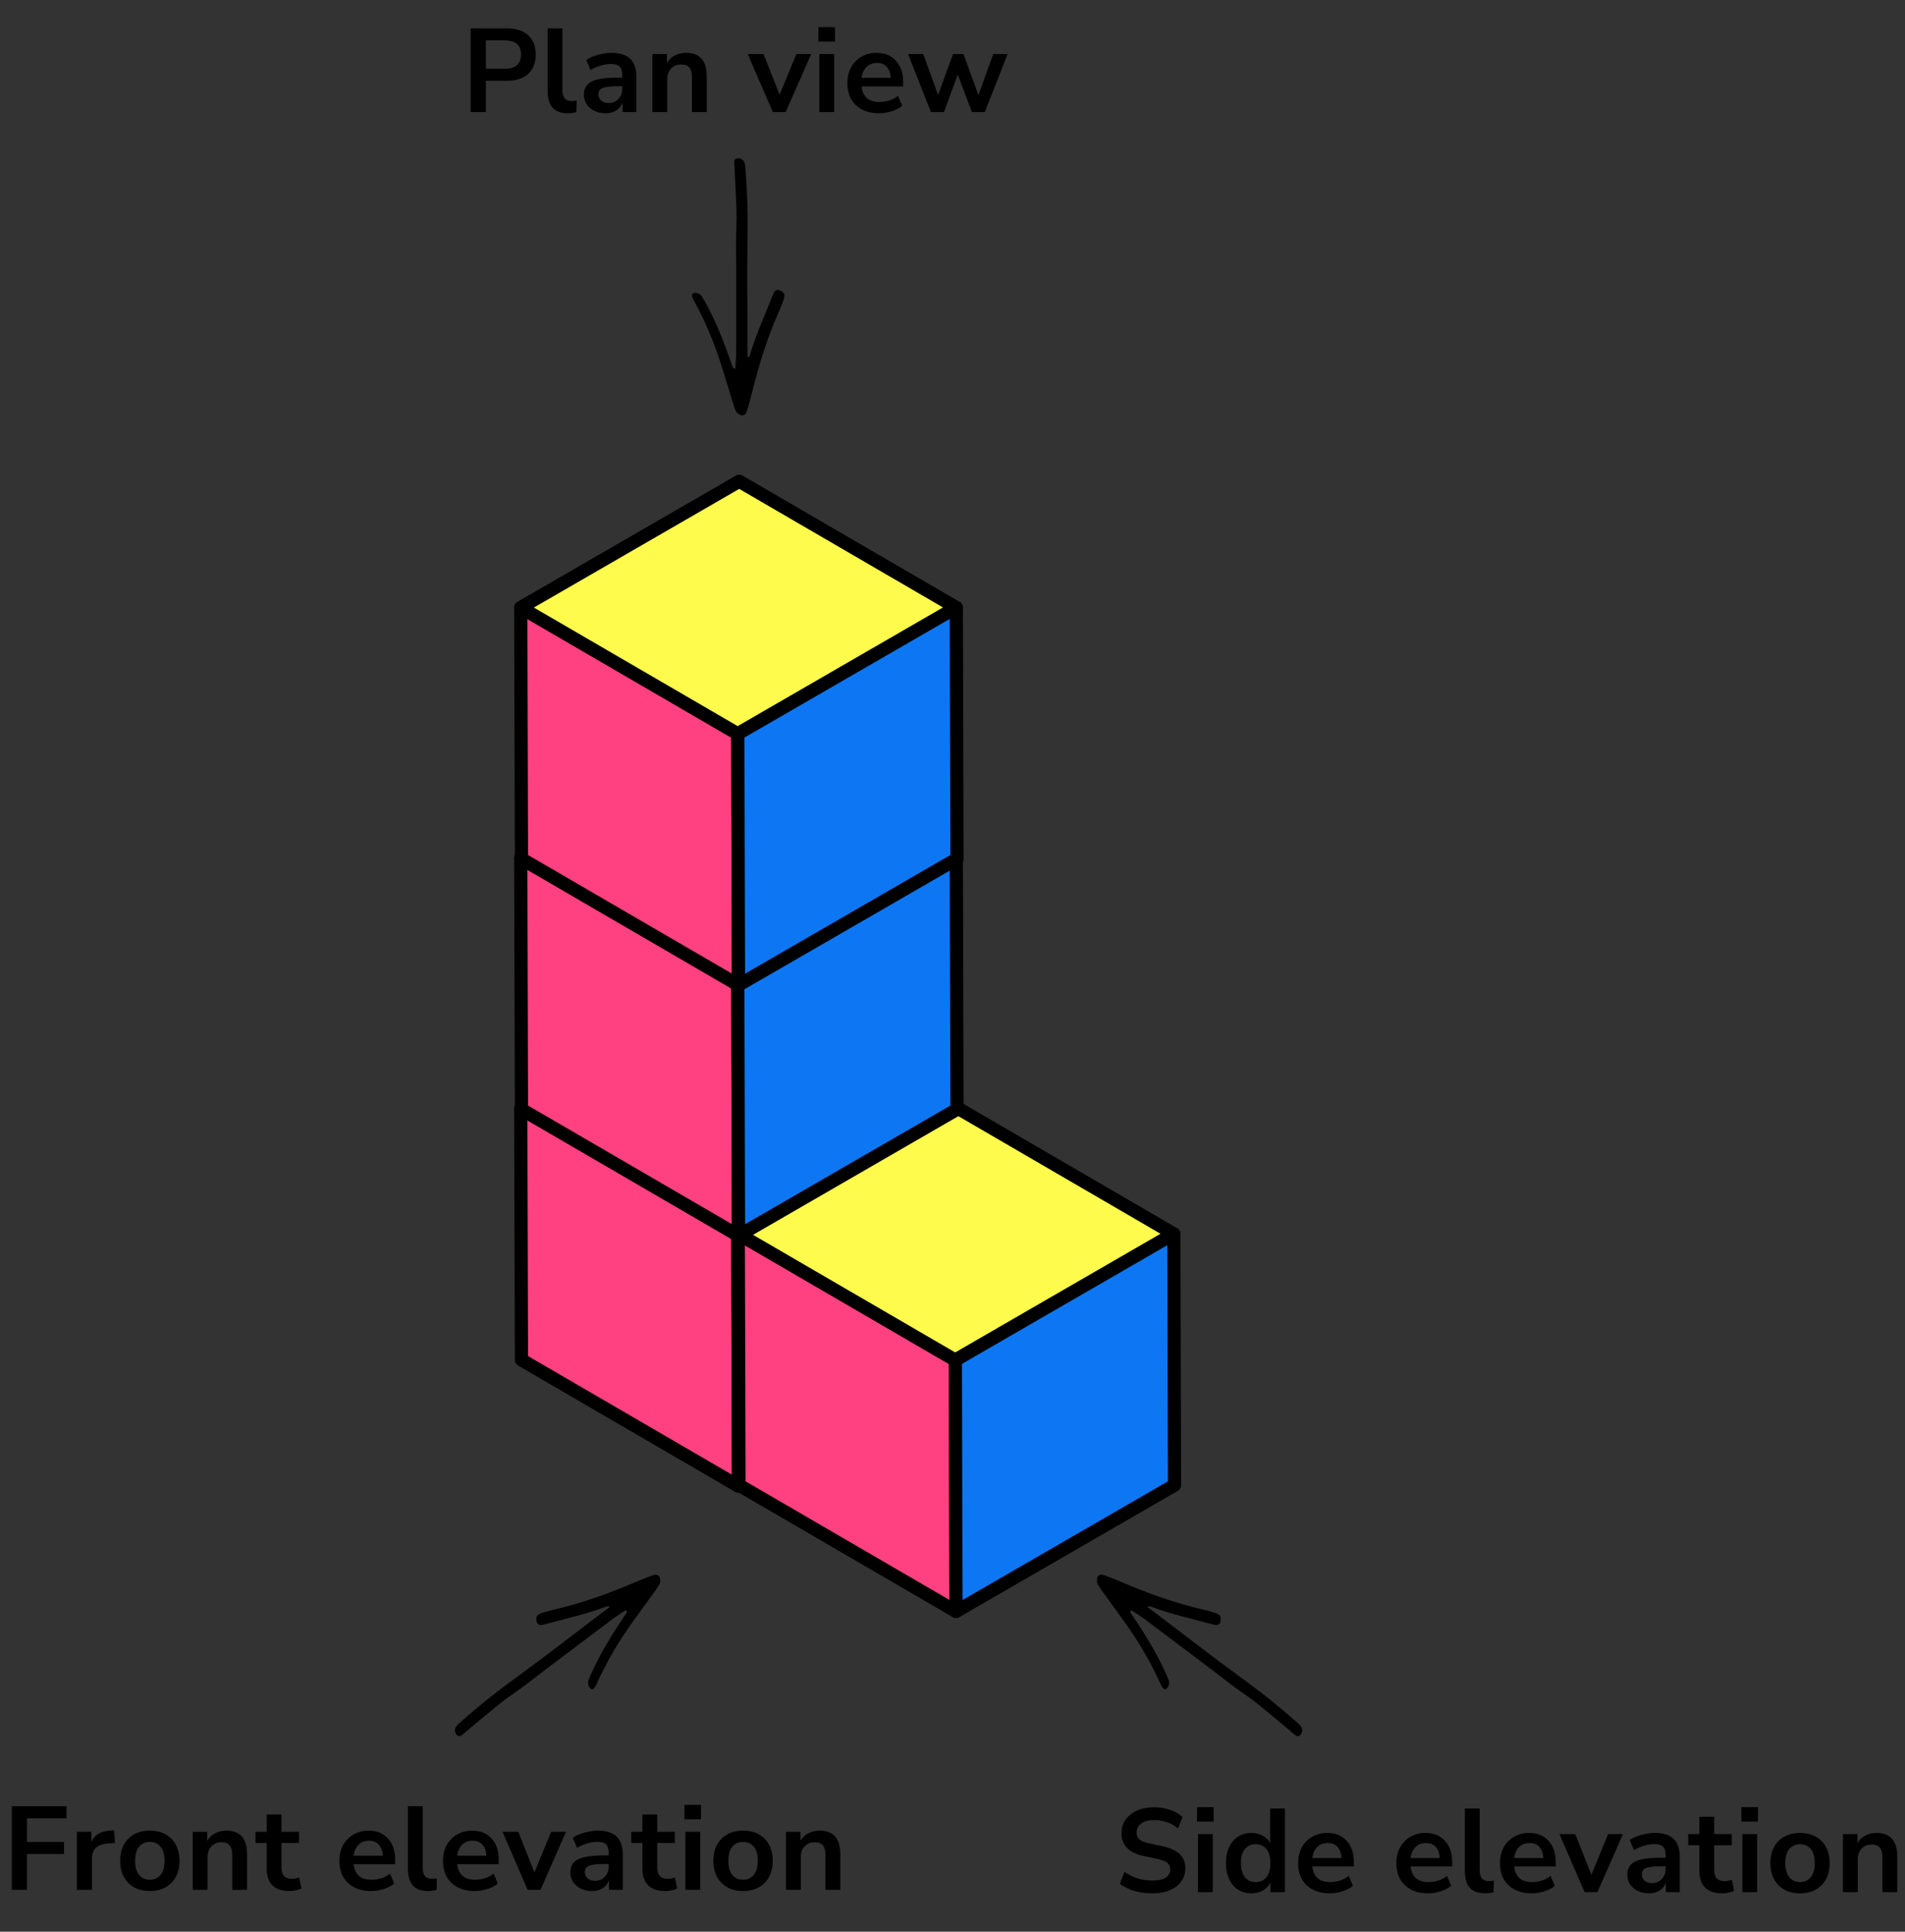 <?xml version="1.0" encoding="UTF-8"?> <svg xmlns="http://www.w3.org/2000/svg" width="289" height="293" viewBox="0 0 289 293" fill="none"><rect x="0" y="0" width="289" height="293" fill="#333333" stroke="none"/><path d="M112.036 225.419L79.108 206.266L79 168.148L111.929 187.301L112.036 225.419Z" fill="#FF4081" stroke="black" stroke-width="2" stroke-linejoin="round"></path><path d="M111.929 187.305L79 168.152L112.144 149L145.072 168.153L111.929 187.305Z" fill="#FFFB4D" stroke="black" stroke-width="2" stroke-linejoin="round"></path><path d="M145.073 168.148L145.182 206.266L112.037 225.419L111.93 187.3L145.073 168.148Z" fill="#0D77F3" stroke="black" stroke-width="2" stroke-linejoin="round"></path><path d="M145.036 244.419L112.108 225.266L112 187.148L144.929 206.301L145.036 244.419Z" fill="#FF4081" stroke="black" stroke-width="2" stroke-linejoin="round"></path><path d="M144.929 206.305L112 187.152L145.144 168L178.072 187.153L144.929 206.305Z" fill="#FFFB4D" stroke="black" stroke-width="2" stroke-linejoin="round"></path><path d="M178.073 187.148L178.182 225.266L145.037 244.419L144.93 206.3L178.073 187.148Z" fill="#0D77F3" stroke="black" stroke-width="2" stroke-linejoin="round"></path><path d="M112.036 187.419L79.108 168.266L79 130.148L111.929 149.301L112.036 187.419Z" fill="#FF4081" stroke="black" stroke-width="2" stroke-linejoin="round"></path><path d="M111.929 149.305L79 130.152L112.144 111L145.072 130.153L111.929 149.305Z" fill="#FFFB4D" stroke="black" stroke-width="2" stroke-linejoin="round"></path><path d="M145.073 130.148L145.182 168.266L112.037 187.419L111.93 149.3L145.073 130.148Z" fill="#0D77F3" stroke="black" stroke-width="2" stroke-linejoin="round"></path><path d="M112.036 149.419L79.108 130.266L79 92.148L111.929 111.301L112.036 149.419Z" fill="#FF4081" stroke="black" stroke-width="2" stroke-linejoin="round"></path><path d="M111.929 111.305L79 92.152L112.144 73L145.072 92.153L111.929 111.305Z" fill="#FFFB4D" stroke="black" stroke-width="2" stroke-linejoin="round"></path><path d="M145.073 92.148L145.182 130.266L112.037 149.419L111.93 111.3L145.073 92.148Z" fill="#0D77F3" stroke="black" stroke-width="2" stroke-linejoin="round"></path><path fill-rule="evenodd" clip-rule="evenodd" d="M111.693 40.913C111.663 38.467 111.615 36.38 111.717 34.288C111.801 32.591 111.678 30.883 111.615 29.181C111.558 27.643 111.453 26.107 111.379 24.57C111.36 24.169 111.797 23.905 112.222 24.032C112.571 24.137 112.833 24.344 112.94 24.676C113.024 24.934 113.059 25.213 113.079 25.485C113.251 27.844 113.394 30.202 113.415 32.571C113.446 36.145 113.33 39.718 113.365 43.292C113.399 46.812 113.393 50.333 113.411 53.853C113.412 53.979 113.328 54.203 113.545 54.201C113.627 54.2 113.739 53.959 113.781 53.812C114.645 50.841 115.938 48.023 117.079 45.152C117.181 44.895 117.288 44.64 117.405 44.391C117.548 44.088 117.812 43.928 118.064 43.974C118.568 44.066 119.016 44.452 119 44.81C118.99 45.026 118.955 45.25 118.881 45.454C118.675 46.024 118.464 46.594 118.216 47.149C116.429 51.148 115.13 55.298 114.091 59.531C113.881 60.387 113.637 61.234 113.399 62.083C113.34 62.292 113.254 62.497 113.159 62.695C113.022 62.982 112.584 63.085 112.274 62.924C111.965 62.764 111.702 62.557 111.576 62.232C111.437 61.872 111.311 61.507 111.197 61.139C110.677 59.454 110.162 57.767 109.646 56.081C108.546 52.486 107.143 49.01 105.329 45.693C105.223 45.499 105.106 45.305 105.038 45.099C104.99 44.953 104.994 44.782 105.014 44.627C105.03 44.493 105.408 44.385 105.616 44.425C105.966 44.491 106.269 44.641 106.456 44.935C106.724 45.356 106.973 45.789 107.208 46.228C108.67 48.972 109.822 51.839 110.829 54.763C110.936 55.075 111.034 55.392 111.157 55.698C111.193 55.787 111.289 55.874 111.38 55.916C111.489 55.966 111.554 55.881 111.563 55.733C111.603 54.964 111.683 54.195 111.686 53.426C111.698 49.301 111.692 45.176 111.693 41.051V40.913Z" fill="black"></path><path d="M71.408 17V4.31H76.916C78.308 4.31 79.382 4.658 80.138 5.354C80.894 6.05 81.272 7.022 81.272 8.27C81.272 9.518 80.894 10.496 80.138 11.204C79.382 11.9 78.308 12.248 76.916 12.248H73.712V17H71.408ZM73.712 10.43H76.556C78.212 10.43 79.04 9.71 79.04 8.27C79.04 6.842 78.212 6.128 76.556 6.128H73.712V10.43ZM86.144 17.18C85.1 17.18 84.326 16.898 83.822 16.334C83.33 15.758 83.084 14.918 83.084 13.814V4.31H85.334V13.706C85.334 14.786 85.79 15.326 86.702 15.326C86.834 15.326 86.966 15.32 87.098 15.308C87.23 15.296 87.356 15.272 87.476 15.236L87.44 17.018C87.008 17.126 86.576 17.18 86.144 17.18ZM91.88 17.18C91.244 17.18 90.674 17.06 90.17 16.82C89.678 16.568 89.288 16.232 89 15.812C88.724 15.392 88.586 14.918 88.586 14.39C88.586 13.742 88.754 13.232 89.09 12.86C89.426 12.476 89.972 12.2 90.728 12.032C91.484 11.864 92.498 11.78 93.77 11.78H94.4V11.402C94.4 10.802 94.268 10.37 94.004 10.106C93.74 9.842 93.296 9.71 92.672 9.71C92.18 9.71 91.676 9.788 91.16 9.944C90.644 10.088 90.122 10.316 89.594 10.628L88.946 9.098C89.258 8.882 89.624 8.696 90.044 8.54C90.476 8.372 90.926 8.246 91.394 8.162C91.874 8.066 92.324 8.018 92.744 8.018C94.028 8.018 94.982 8.318 95.606 8.918C96.23 9.506 96.542 10.424 96.542 11.672V17H94.436V15.596C94.232 16.088 93.908 16.478 93.464 16.766C93.02 17.042 92.492 17.18 91.88 17.18ZM92.348 15.632C92.936 15.632 93.422 15.428 93.806 15.02C94.202 14.612 94.4 14.096 94.4 13.472V13.076H93.788C92.66 13.076 91.874 13.166 91.43 13.346C90.998 13.514 90.782 13.826 90.782 14.282C90.782 14.678 90.92 15.002 91.196 15.254C91.472 15.506 91.856 15.632 92.348 15.632ZM98.976 17V8.198H101.172V9.566C101.472 9.062 101.874 8.678 102.378 8.414C102.894 8.15 103.47 8.018 104.106 8.018C106.182 8.018 107.22 9.224 107.22 11.636V17H104.97V11.744C104.97 11.06 104.838 10.562 104.574 10.25C104.322 9.938 103.926 9.782 103.386 9.782C102.726 9.782 102.198 9.992 101.802 10.412C101.418 10.82 101.226 11.366 101.226 12.05V17H98.976ZM117.249 17L113.433 8.198H115.827L118.275 14.354L120.813 8.198H123.063L119.193 17H117.249ZM124.155 6.308V4.112H126.675V6.308H124.155ZM124.299 17V8.198H126.549V17H124.299ZM133.375 17.18C132.379 17.18 131.521 16.994 130.801 16.622C130.081 16.25 129.523 15.722 129.127 15.038C128.743 14.354 128.551 13.544 128.551 12.608C128.551 11.696 128.737 10.898 129.109 10.214C129.493 9.53 130.015 8.996 130.675 8.612C131.347 8.216 132.109 8.018 132.961 8.018C134.209 8.018 135.193 8.414 135.913 9.206C136.645 9.998 137.011 11.078 137.011 12.446V13.112H130.711C130.879 14.684 131.779 15.47 133.411 15.47C133.903 15.47 134.395 15.398 134.887 15.254C135.379 15.098 135.829 14.858 136.237 14.534L136.867 16.046C136.447 16.394 135.919 16.67 135.283 16.874C134.647 17.078 134.011 17.18 133.375 17.18ZM133.051 9.548C132.391 9.548 131.857 9.752 131.449 10.16C131.041 10.568 130.795 11.12 130.711 11.816H135.139C135.091 11.084 134.887 10.526 134.527 10.142C134.179 9.746 133.687 9.548 133.051 9.548ZM141.232 17L137.758 8.198H140.062L142.312 14.39L144.58 8.198H146.164L148.432 14.426L150.682 8.198H152.86L149.404 17H147.442L145.3 11.33L143.194 17H141.232Z" fill="black"></path><path fill-rule="evenodd" clip-rule="evenodd" d="M82.903 253.127C80.967 254.623 79.33 255.917 77.598 257.094C76.192 258.049 74.901 259.175 73.58 260.25C72.386 261.221 71.222 262.229 70.04 263.213C69.731 263.47 69.257 263.28 69.103 262.864C68.977 262.522 68.984 262.188 69.185 261.902C69.341 261.68 69.542 261.484 69.748 261.305C71.528 259.747 73.325 258.214 75.204 256.772C78.04 254.596 80.963 252.538 83.797 250.36C86.588 248.214 89.403 246.101 92.203 243.967C92.303 243.891 92.532 243.823 92.4 243.651C92.351 243.586 92.09 243.642 91.948 243.696C89.055 244.795 86.027 245.457 83.047 246.274C82.781 246.348 82.513 246.415 82.243 246.472C81.915 246.54 81.628 246.425 81.513 246.196C81.283 245.738 81.322 245.149 81.618 244.946C81.796 244.824 81.996 244.717 82.203 244.653C82.783 244.475 83.365 244.3 83.957 244.164C88.227 243.185 92.323 241.725 96.329 240.007C97.138 239.659 97.962 239.345 98.783 239.024C98.986 238.945 99.202 238.891 99.417 238.847C99.728 238.784 100.074 239.072 100.132 239.416C100.191 239.759 100.183 240.094 99.999 240.39C99.796 240.717 99.58 241.038 99.354 241.35C98.322 242.78 97.285 244.207 96.248 245.634C94.04 248.675 92.107 251.888 90.55 255.333C90.459 255.534 90.375 255.744 90.251 255.923C90.163 256.049 90.024 256.148 89.889 256.226C89.772 256.293 89.458 256.056 89.365 255.867C89.207 255.548 89.144 255.215 89.267 254.888C89.442 254.421 89.637 253.962 89.847 253.51C91.158 250.692 92.755 248.046 94.484 245.482C94.669 245.208 94.863 244.94 95.033 244.657C95.083 244.575 95.094 244.446 95.073 244.347C95.047 244.23 94.94 244.23 94.817 244.312C94.179 244.742 93.517 245.141 92.901 245.602C89.599 248.074 86.308 250.562 83.013 253.044L82.903 253.127Z" fill="black"></path><path fill-rule="evenodd" clip-rule="evenodd" d="M183.667 253.127C185.603 254.623 187.24 255.917 188.973 257.094C190.379 258.049 191.669 259.175 192.99 260.25C194.184 261.221 195.348 262.229 196.53 263.213C196.839 263.47 197.313 263.28 197.467 262.864C197.594 262.522 197.586 262.188 197.386 261.902C197.229 261.68 197.028 261.484 196.823 261.305C195.043 259.747 193.245 258.214 191.366 256.772C188.53 254.596 185.607 252.538 182.774 250.36C179.983 248.214 177.168 246.101 174.367 243.967C174.267 243.891 174.038 243.823 174.17 243.651C174.22 243.586 174.48 243.642 174.623 243.696C177.515 244.795 180.544 245.457 183.523 246.274C183.789 246.348 184.058 246.415 184.328 246.472C184.655 246.54 184.943 246.425 185.057 246.196C185.287 245.738 185.249 245.149 184.953 244.946C184.774 244.824 184.574 244.717 184.367 244.653C183.787 244.475 183.205 244.3 182.613 244.164C178.343 243.185 174.247 241.725 170.241 240.007C169.432 239.659 168.608 239.345 167.787 239.024C167.584 238.945 167.369 238.891 167.154 238.847C166.842 238.784 166.496 239.072 166.438 239.416C166.38 239.759 166.387 240.094 166.571 240.39C166.775 240.717 166.991 241.038 167.216 241.35C168.249 242.78 169.286 244.207 170.322 245.634C172.531 248.675 174.463 251.888 176.02 255.333C176.112 255.534 176.196 255.744 176.32 255.923C176.407 256.049 176.546 256.148 176.681 256.226C176.799 256.293 177.112 256.056 177.205 255.867C177.363 255.548 177.426 255.215 177.304 254.888C177.129 254.421 176.933 253.962 176.723 253.51C175.412 250.692 173.816 248.046 172.086 245.482C171.901 245.208 171.707 244.94 171.537 244.657C171.487 244.575 171.476 244.446 171.498 244.347C171.523 244.23 171.63 244.23 171.753 244.312C172.392 244.742 173.054 245.141 173.669 245.602C176.971 248.074 180.262 250.562 183.557 253.044L183.667 253.127Z" fill="black"></path><path d="M1.792 286.652V273.962H10.09V275.798H4.096V279.38H9.712V281.216H4.096V286.652H1.792ZM11.658 286.652V277.85H13.854V279.398C14.286 278.354 15.21 277.778 16.626 277.67L17.31 277.616L17.454 279.524L16.158 279.65C14.682 279.794 13.944 280.55 13.944 281.918V286.652H11.658ZM22.73 286.832C21.818 286.832 21.026 286.646 20.354 286.274C19.682 285.902 19.16 285.374 18.788 284.69C18.416 283.994 18.23 283.178 18.23 282.242C18.23 281.306 18.416 280.496 18.788 279.812C19.16 279.128 19.682 278.6 20.354 278.228C21.026 277.856 21.818 277.67 22.73 277.67C23.642 277.67 24.434 277.856 25.106 278.228C25.778 278.6 26.3 279.128 26.672 279.812C27.044 280.496 27.23 281.306 27.23 282.242C27.23 283.178 27.044 283.994 26.672 284.69C26.3 285.374 25.778 285.902 25.106 286.274C24.434 286.646 23.642 286.832 22.73 286.832ZM22.73 285.122C23.402 285.122 23.942 284.882 24.35 284.402C24.758 283.91 24.962 283.19 24.962 282.242C24.962 281.282 24.758 280.568 24.35 280.1C23.942 279.62 23.402 279.38 22.73 279.38C22.058 279.38 21.518 279.62 21.11 280.1C20.702 280.568 20.498 281.282 20.498 282.242C20.498 283.19 20.702 283.91 21.11 284.402C21.518 284.882 22.058 285.122 22.73 285.122ZM29.237 286.652V277.85H31.433V279.218C31.733 278.714 32.135 278.33 32.639 278.066C33.155 277.802 33.731 277.67 34.367 277.67C36.443 277.67 37.481 278.876 37.481 281.288V286.652H35.231V281.396C35.231 280.712 35.099 280.214 34.835 279.902C34.583 279.59 34.187 279.434 33.647 279.434C32.987 279.434 32.459 279.644 32.063 280.064C31.679 280.472 31.487 281.018 31.487 281.702V286.652H29.237ZM43.948 286.832C41.62 286.832 40.456 285.68 40.456 283.376V279.542H38.764V277.85H40.456V275.222H42.706V277.85H45.37V279.542H42.706V283.25C42.706 283.826 42.832 284.258 43.084 284.546C43.336 284.834 43.744 284.978 44.308 284.978C44.476 284.978 44.65 284.96 44.83 284.924C45.01 284.876 45.196 284.828 45.388 284.78L45.73 286.436C45.514 286.556 45.238 286.652 44.902 286.724C44.578 286.796 44.26 286.832 43.948 286.832ZM56.314 286.832C55.318 286.832 54.46 286.646 53.74 286.274C53.02 285.902 52.462 285.374 52.066 284.69C51.682 284.006 51.49 283.196 51.49 282.26C51.49 281.348 51.676 280.55 52.048 279.866C52.432 279.182 52.954 278.648 53.614 278.264C54.286 277.868 55.048 277.67 55.9 277.67C57.148 277.67 58.132 278.066 58.852 278.858C59.584 279.65 59.95 280.73 59.95 282.098V282.764H53.65C53.818 284.336 54.718 285.122 56.35 285.122C56.842 285.122 57.334 285.05 57.826 284.906C58.318 284.75 58.768 284.51 59.176 284.186L59.806 285.698C59.386 286.046 58.858 286.322 58.222 286.526C57.586 286.73 56.95 286.832 56.314 286.832ZM55.99 279.2C55.33 279.2 54.796 279.404 54.388 279.812C53.98 280.22 53.734 280.772 53.65 281.468H58.078C58.03 280.736 57.826 280.178 57.466 279.794C57.118 279.398 56.626 279.2 55.99 279.2ZM64.942 286.832C63.898 286.832 63.124 286.55 62.62 285.986C62.128 285.41 61.882 284.57 61.882 283.466V273.962H64.132V283.358C64.132 284.438 64.588 284.978 65.5 284.978C65.632 284.978 65.764 284.972 65.896 284.96C66.028 284.948 66.154 284.924 66.274 284.888L66.238 286.67C65.806 286.778 65.374 286.832 64.942 286.832ZM72.03 286.832C71.034 286.832 70.176 286.646 69.456 286.274C68.736 285.902 68.178 285.374 67.782 284.69C67.398 284.006 67.206 283.196 67.206 282.26C67.206 281.348 67.392 280.55 67.764 279.866C68.148 279.182 68.67 278.648 69.33 278.264C70.002 277.868 70.764 277.67 71.616 277.67C72.864 277.67 73.848 278.066 74.568 278.858C75.3 279.65 75.666 280.73 75.666 282.098V282.764H69.366C69.534 284.336 70.434 285.122 72.066 285.122C72.558 285.122 73.05 285.05 73.542 284.906C74.034 284.75 74.484 284.51 74.892 284.186L75.522 285.698C75.102 286.046 74.574 286.322 73.938 286.526C73.302 286.73 72.666 286.832 72.03 286.832ZM71.706 279.2C71.046 279.2 70.512 279.404 70.104 279.812C69.696 280.22 69.45 280.772 69.366 281.468H73.794C73.746 280.736 73.542 280.178 73.182 279.794C72.834 279.398 72.342 279.2 71.706 279.2ZM80.049 286.652L76.233 277.85H78.627L81.075 284.006L83.613 277.85H85.863L81.993 286.652H80.049ZM89.822 286.832C89.186 286.832 88.616 286.712 88.112 286.472C87.62 286.22 87.23 285.884 86.942 285.464C86.666 285.044 86.528 284.57 86.528 284.042C86.528 283.394 86.696 282.884 87.032 282.512C87.368 282.128 87.914 281.852 88.67 281.684C89.426 281.516 90.44 281.432 91.712 281.432H92.342V281.054C92.342 280.454 92.21 280.022 91.946 279.758C91.682 279.494 91.238 279.362 90.614 279.362C90.122 279.362 89.618 279.44 89.102 279.596C88.586 279.74 88.064 279.968 87.536 280.28L86.888 278.75C87.2 278.534 87.566 278.348 87.986 278.192C88.418 278.024 88.868 277.898 89.336 277.814C89.816 277.718 90.266 277.67 90.686 277.67C91.97 277.67 92.924 277.97 93.548 278.57C94.172 279.158 94.484 280.076 94.484 281.324V286.652H92.378V285.248C92.174 285.74 91.85 286.13 91.406 286.418C90.962 286.694 90.434 286.832 89.822 286.832ZM90.29 285.284C90.878 285.284 91.364 285.08 91.748 284.672C92.144 284.264 92.342 283.748 92.342 283.124V282.728H91.73C90.602 282.728 89.816 282.818 89.372 282.998C88.94 283.166 88.724 283.478 88.724 283.934C88.724 284.33 88.862 284.654 89.138 284.906C89.414 285.158 89.798 285.284 90.29 285.284ZM100.949 286.832C98.621 286.832 97.457 285.68 97.457 283.376V279.542H95.766V277.85H97.457V275.222H99.707V277.85H102.371V279.542H99.707V283.25C99.707 283.826 99.834 284.258 100.085 284.546C100.337 284.834 100.745 284.978 101.309 284.978C101.477 284.978 101.651 284.96 101.831 284.924C102.011 284.876 102.197 284.828 102.389 284.78L102.731 286.436C102.515 286.556 102.239 286.652 101.903 286.724C101.579 286.796 101.261 286.832 100.949 286.832ZM103.832 275.96V273.764H106.352V275.96H103.832ZM103.976 286.652V277.85H106.226V286.652H103.976ZM112.728 286.832C111.816 286.832 111.024 286.646 110.352 286.274C109.68 285.902 109.158 285.374 108.786 284.69C108.414 283.994 108.228 283.178 108.228 282.242C108.228 281.306 108.414 280.496 108.786 279.812C109.158 279.128 109.68 278.6 110.352 278.228C111.024 277.856 111.816 277.67 112.728 277.67C113.64 277.67 114.432 277.856 115.104 278.228C115.776 278.6 116.298 279.128 116.67 279.812C117.042 280.496 117.228 281.306 117.228 282.242C117.228 283.178 117.042 283.994 116.67 284.69C116.298 285.374 115.776 285.902 115.104 286.274C114.432 286.646 113.64 286.832 112.728 286.832ZM112.728 285.122C113.4 285.122 113.94 284.882 114.348 284.402C114.756 283.91 114.96 283.19 114.96 282.242C114.96 281.282 114.756 280.568 114.348 280.1C113.94 279.62 113.4 279.38 112.728 279.38C112.056 279.38 111.516 279.62 111.108 280.1C110.7 280.568 110.496 281.282 110.496 282.242C110.496 283.19 110.7 283.91 111.108 284.402C111.516 284.882 112.056 285.122 112.728 285.122ZM119.235 286.652V277.85H121.431V279.218C121.731 278.714 122.133 278.33 122.637 278.066C123.153 277.802 123.729 277.67 124.365 277.67C126.441 277.67 127.479 278.876 127.479 281.288V286.652H125.229V281.396C125.229 280.712 125.097 280.214 124.833 279.902C124.581 279.59 124.185 279.434 123.645 279.434C122.985 279.434 122.457 279.644 122.061 280.064C121.677 280.472 121.485 281.018 121.485 281.702V286.652H119.235Z" fill="black"></path><path d="M174.819 287.18C173.823 287.18 172.899 287.054 172.047 286.802C171.195 286.538 170.475 286.184 169.887 285.74L170.589 283.922C171.177 284.342 171.819 284.666 172.515 284.894C173.223 285.122 173.991 285.236 174.819 285.236C175.767 285.236 176.457 285.08 176.889 284.768C177.321 284.444 177.537 284.03 177.537 283.526C177.537 283.106 177.381 282.776 177.069 282.536C176.769 282.296 176.247 282.098 175.503 281.942L173.523 281.528C171.267 281.048 170.139 279.89 170.139 278.054C170.139 277.262 170.349 276.572 170.769 275.984C171.189 275.396 171.771 274.94 172.515 274.616C173.259 274.292 174.117 274.13 175.089 274.13C175.953 274.13 176.763 274.262 177.519 274.526C178.275 274.778 178.905 275.138 179.409 275.606L178.707 277.334C177.711 276.494 176.499 276.074 175.071 276.074C174.243 276.074 173.595 276.248 173.127 276.596C172.659 276.944 172.425 277.4 172.425 277.964C172.425 278.396 172.569 278.744 172.857 279.008C173.145 279.26 173.637 279.458 174.333 279.602L176.295 280.016C177.483 280.268 178.365 280.664 178.941 281.204C179.529 281.744 179.823 282.464 179.823 283.364C179.823 284.12 179.619 284.786 179.211 285.362C178.803 285.938 178.221 286.388 177.465 286.712C176.721 287.024 175.839 287.18 174.819 287.18ZM181.591 276.308V274.112H184.111V276.308H181.591ZM181.735 287V278.198H183.985V287H181.735ZM189.857 287.18C189.089 287.18 188.411 286.994 187.823 286.622C187.247 286.25 186.797 285.722 186.473 285.038C186.149 284.342 185.987 283.526 185.987 282.59C185.987 281.642 186.149 280.832 186.473 280.16C186.797 279.476 187.247 278.948 187.823 278.576C188.411 278.204 189.089 278.018 189.857 278.018C190.481 278.018 191.045 278.156 191.549 278.432C192.053 278.708 192.431 279.074 192.683 279.53V274.31H194.933V287H192.737V285.542C192.497 286.046 192.119 286.448 191.603 286.748C191.087 287.036 190.505 287.18 189.857 287.18ZM190.487 285.47C191.159 285.47 191.699 285.23 192.107 284.75C192.515 284.258 192.719 283.538 192.719 282.59C192.719 281.63 192.515 280.916 192.107 280.448C191.699 279.968 191.159 279.728 190.487 279.728C189.815 279.728 189.275 279.968 188.867 280.448C188.459 280.916 188.255 281.63 188.255 282.59C188.255 283.538 188.459 284.258 188.867 284.75C189.275 285.23 189.815 285.47 190.487 285.47ZM201.754 287.18C200.758 287.18 199.9 286.994 199.18 286.622C198.46 286.25 197.902 285.722 197.506 285.038C197.122 284.354 196.93 283.544 196.93 282.608C196.93 281.696 197.116 280.898 197.488 280.214C197.872 279.53 198.394 278.996 199.054 278.612C199.726 278.216 200.488 278.018 201.34 278.018C202.588 278.018 203.572 278.414 204.292 279.206C205.024 279.998 205.39 281.078 205.39 282.446V283.112H199.09C199.258 284.684 200.158 285.47 201.79 285.47C202.282 285.47 202.774 285.398 203.266 285.254C203.758 285.098 204.208 284.858 204.616 284.534L205.246 286.046C204.826 286.394 204.298 286.67 203.662 286.874C203.026 287.078 202.39 287.18 201.754 287.18ZM201.43 279.548C200.77 279.548 200.236 279.752 199.828 280.16C199.42 280.568 199.174 281.12 199.09 281.816H203.518C203.47 281.084 203.266 280.526 202.906 280.142C202.558 279.746 202.066 279.548 201.43 279.548ZM216.661 287.18C215.665 287.18 214.807 286.994 214.087 286.622C213.367 286.25 212.809 285.722 212.413 285.038C212.029 284.354 211.837 283.544 211.837 282.608C211.837 281.696 212.023 280.898 212.395 280.214C212.779 279.53 213.301 278.996 213.961 278.612C214.633 278.216 215.395 278.018 216.247 278.018C217.495 278.018 218.479 278.414 219.199 279.206C219.931 279.998 220.297 281.078 220.297 282.446V283.112H213.997C214.165 284.684 215.065 285.47 216.697 285.47C217.189 285.47 217.681 285.398 218.173 285.254C218.665 285.098 219.115 284.858 219.523 284.534L220.153 286.046C219.733 286.394 219.205 286.67 218.569 286.874C217.933 287.078 217.297 287.18 216.661 287.18ZM216.337 279.548C215.677 279.548 215.143 279.752 214.735 280.16C214.327 280.568 214.081 281.12 213.997 281.816H218.425C218.377 281.084 218.173 280.526 217.813 280.142C217.465 279.746 216.973 279.548 216.337 279.548ZM225.289 287.18C224.245 287.18 223.471 286.898 222.967 286.334C222.475 285.758 222.229 284.918 222.229 283.814V274.31H224.479V283.706C224.479 284.786 224.935 285.326 225.847 285.326C225.979 285.326 226.111 285.32 226.243 285.308C226.375 285.296 226.501 285.272 226.621 285.236L226.585 287.018C226.153 287.126 225.721 287.18 225.289 287.18ZM232.377 287.18C231.381 287.18 230.523 286.994 229.803 286.622C229.083 286.25 228.525 285.722 228.129 285.038C227.745 284.354 227.553 283.544 227.553 282.608C227.553 281.696 227.739 280.898 228.111 280.214C228.495 279.53 229.017 278.996 229.677 278.612C230.349 278.216 231.111 278.018 231.963 278.018C233.211 278.018 234.195 278.414 234.915 279.206C235.647 279.998 236.013 281.078 236.013 282.446V283.112H229.713C229.881 284.684 230.781 285.47 232.413 285.47C232.905 285.47 233.397 285.398 233.889 285.254C234.381 285.098 234.831 284.858 235.239 284.534L235.869 286.046C235.449 286.394 234.921 286.67 234.285 286.874C233.649 287.078 233.013 287.18 232.377 287.18ZM232.053 279.548C231.393 279.548 230.859 279.752 230.451 280.16C230.043 280.568 229.797 281.12 229.713 281.816H234.141C234.093 281.084 233.889 280.526 233.529 280.142C233.181 279.746 232.689 279.548 232.053 279.548ZM240.396 287L236.58 278.198H238.974L241.422 284.354L243.96 278.198H246.21L242.34 287H240.396ZM250.169 287.18C249.533 287.18 248.963 287.06 248.459 286.82C247.967 286.568 247.577 286.232 247.289 285.812C247.013 285.392 246.875 284.918 246.875 284.39C246.875 283.742 247.043 283.232 247.379 282.86C247.715 282.476 248.261 282.2 249.017 282.032C249.773 281.864 250.787 281.78 252.059 281.78H252.689V281.402C252.689 280.802 252.557 280.37 252.293 280.106C252.029 279.842 251.585 279.71 250.961 279.71C250.469 279.71 249.965 279.788 249.449 279.944C248.933 280.088 248.411 280.316 247.883 280.628L247.235 279.098C247.547 278.882 247.913 278.696 248.333 278.54C248.765 278.372 249.215 278.246 249.683 278.162C250.163 278.066 250.613 278.018 251.033 278.018C252.317 278.018 253.271 278.318 253.895 278.918C254.519 279.506 254.831 280.424 254.831 281.672V287H252.725V285.596C252.521 286.088 252.197 286.478 251.753 286.766C251.309 287.042 250.781 287.18 250.169 287.18ZM250.637 285.632C251.225 285.632 251.711 285.428 252.095 285.02C252.491 284.612 252.689 284.096 252.689 283.472V283.076H252.077C250.949 283.076 250.163 283.166 249.719 283.346C249.287 283.514 249.071 283.826 249.071 284.282C249.071 284.678 249.209 285.002 249.485 285.254C249.761 285.506 250.145 285.632 250.637 285.632ZM261.296 287.18C258.968 287.18 257.804 286.028 257.804 283.724V279.89H256.112V278.198H257.804V275.57H260.054V278.198H262.718V279.89H260.054V283.598C260.054 284.174 260.18 284.606 260.432 284.894C260.684 285.182 261.092 285.326 261.656 285.326C261.824 285.326 261.998 285.308 262.178 285.272C262.358 285.224 262.544 285.176 262.736 285.128L263.078 286.784C262.862 286.904 262.586 287 262.25 287.072C261.926 287.144 261.608 287.18 261.296 287.18ZM264.179 276.308V274.112H266.699V276.308H264.179ZM264.323 287V278.198H266.573V287H264.323ZM273.074 287.18C272.162 287.18 271.37 286.994 270.698 286.622C270.026 286.25 269.504 285.722 269.132 285.038C268.76 284.342 268.574 283.526 268.574 282.59C268.574 281.654 268.76 280.844 269.132 280.16C269.504 279.476 270.026 278.948 270.698 278.576C271.37 278.204 272.162 278.018 273.074 278.018C273.986 278.018 274.778 278.204 275.45 278.576C276.122 278.948 276.644 279.476 277.016 280.16C277.388 280.844 277.574 281.654 277.574 282.59C277.574 283.526 277.388 284.342 277.016 285.038C276.644 285.722 276.122 286.25 275.45 286.622C274.778 286.994 273.986 287.18 273.074 287.18ZM273.074 285.47C273.746 285.47 274.286 285.23 274.694 284.75C275.102 284.258 275.306 283.538 275.306 282.59C275.306 281.63 275.102 280.916 274.694 280.448C274.286 279.968 273.746 279.728 273.074 279.728C272.402 279.728 271.862 279.968 271.454 280.448C271.046 280.916 270.842 281.63 270.842 282.59C270.842 283.538 271.046 284.258 271.454 284.75C271.862 285.23 272.402 285.47 273.074 285.47ZM279.582 287V278.198H281.778V279.566C282.078 279.062 282.48 278.678 282.984 278.414C283.5 278.15 284.076 278.018 284.712 278.018C286.788 278.018 287.826 279.224 287.826 281.636V287H285.576V281.744C285.576 281.06 285.444 280.562 285.18 280.25C284.928 279.938 284.532 279.782 283.992 279.782C283.332 279.782 282.804 279.992 282.408 280.412C282.024 280.82 281.832 281.366 281.832 282.05V287H279.582Z" fill="black"></path></svg> 